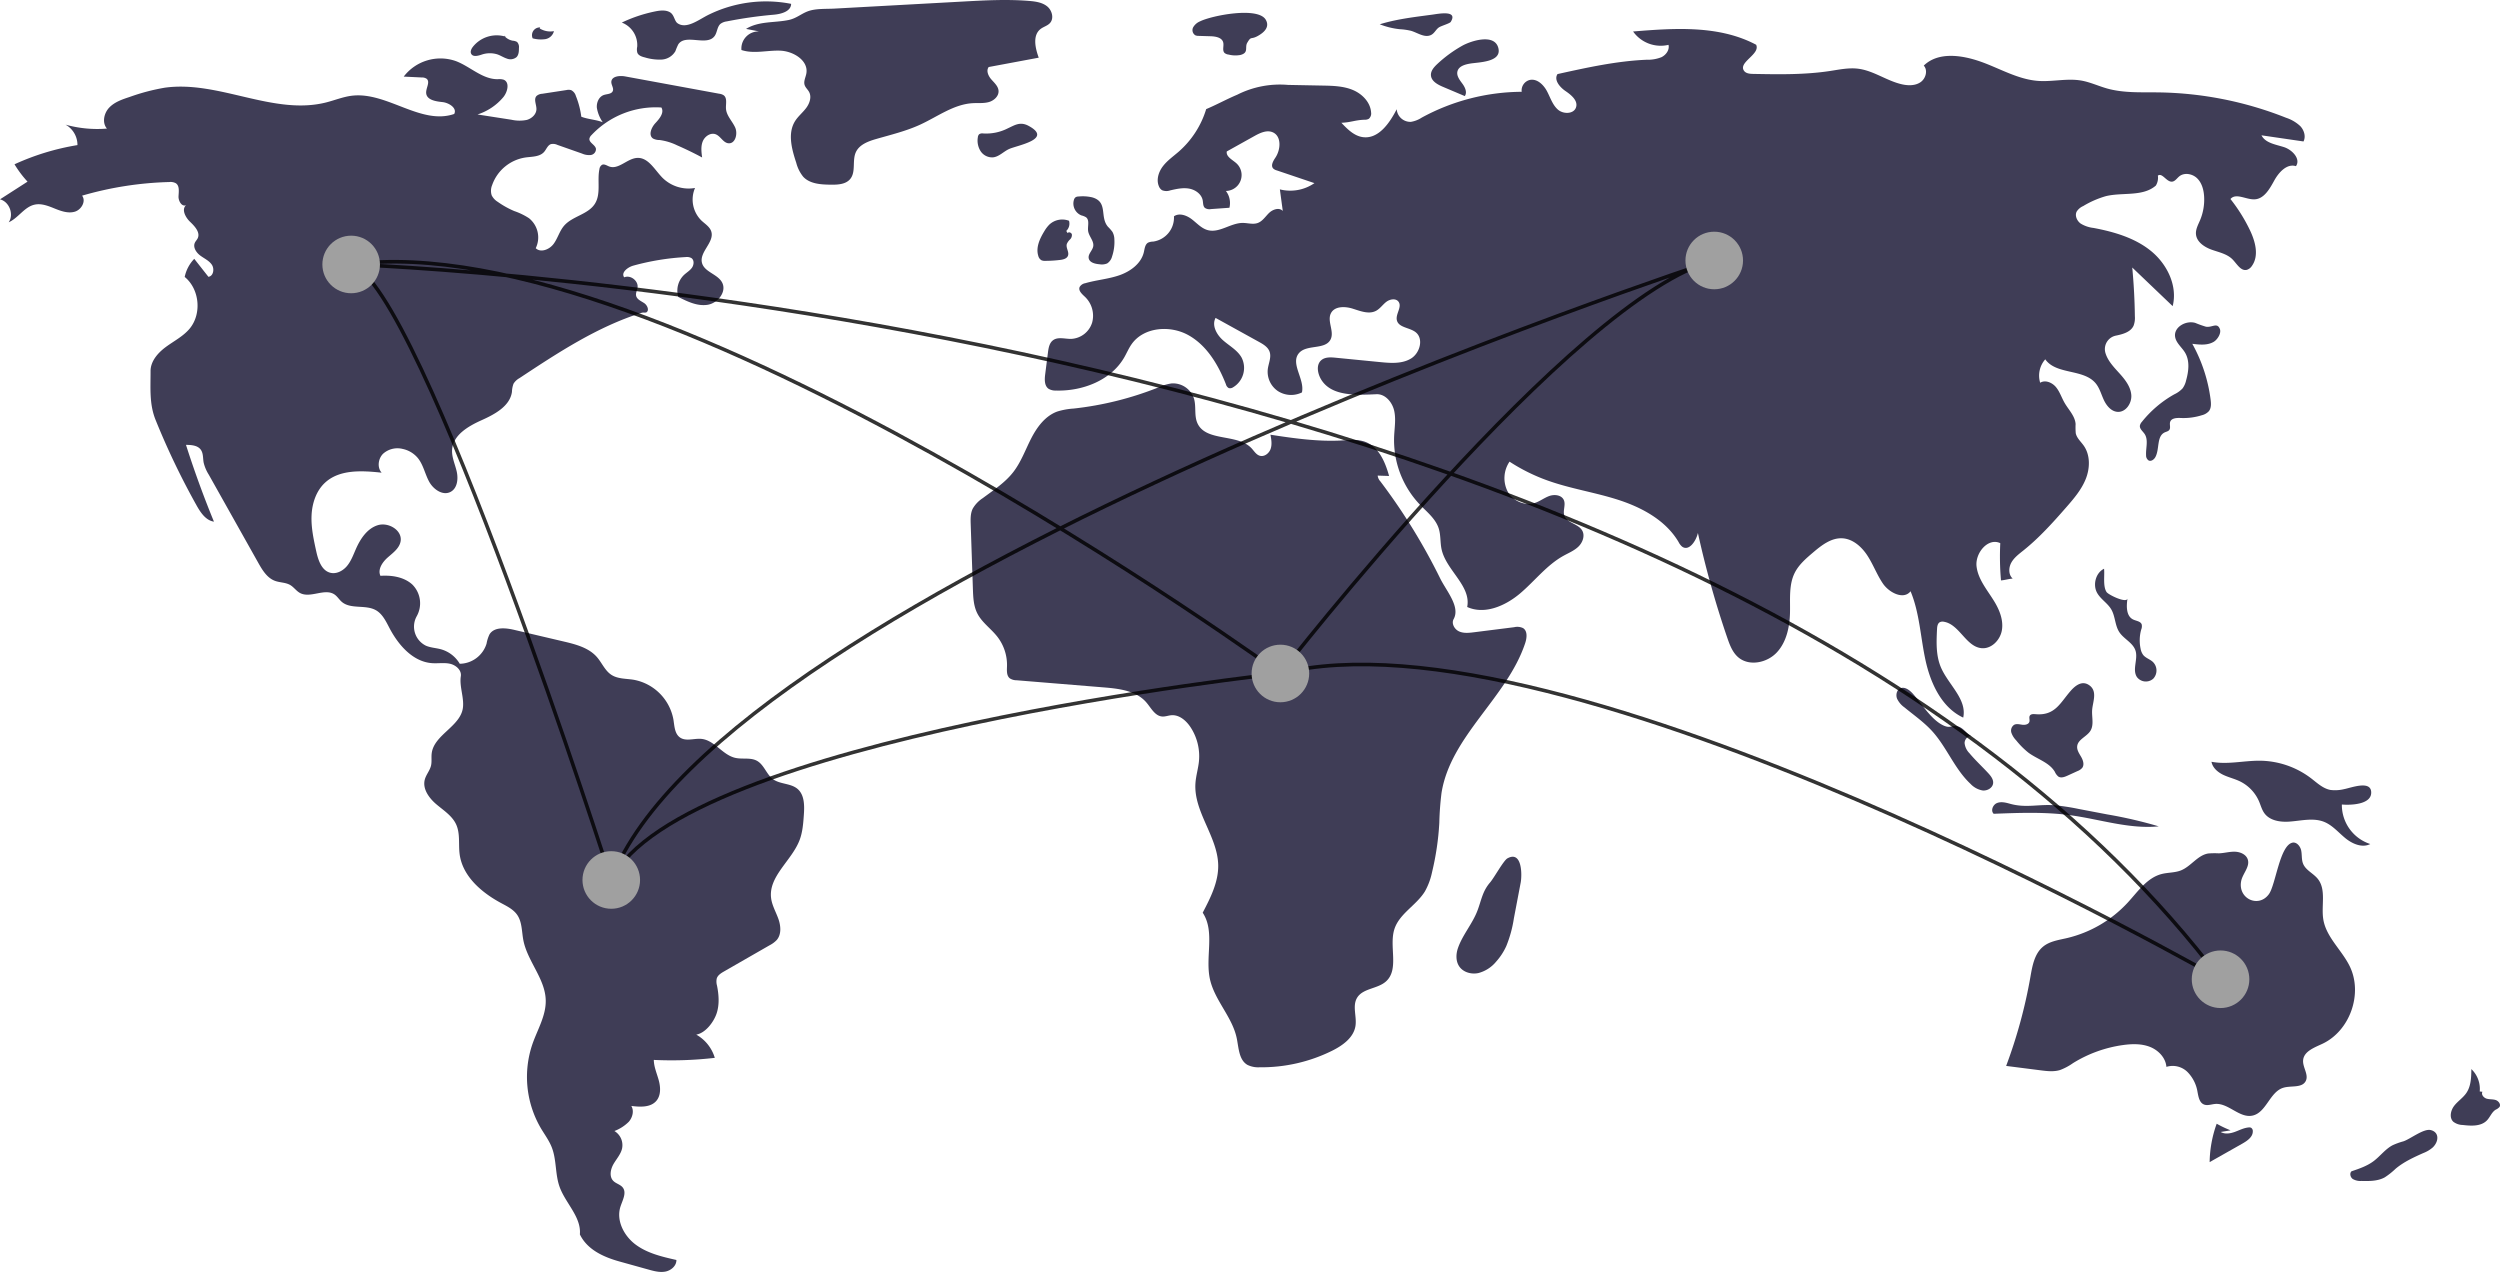 <svg xmlns="http://www.w3.org/2000/svg" width="1378.457" height="701.327" viewBox="0 0 1378.457 701.327">
  <g id="connect" transform="translate(1883.518 -968.439)">
    <path id="Path_145" data-name="Path 145" d="M-1563.009,1024.849a45.611,45.611,0,0,0-2.982-11.414,5.166,5.166,0,0,0-2.626-3.235,5.417,5.417,0,0,0-2.606-.029l-13.379,2.048a5.118,5.118,0,0,0-3.052,1.186c-1.743,1.833-.028,4.784-.081,7.313-.06,2.843-2.585,5.151-5.325,5.914a20.128,20.128,0,0,1-8.461-.1l-18.709-2.907a30.855,30.855,0,0,0,14.153-9.445c2.462-2.917,3.772-8.362.214-9.744a8.748,8.748,0,0,0-3.25-.26c-8.476.065-15.146-7.011-23.082-9.992a25.52,25.52,0,0,0-28.722,8.562l9.967.48a4.421,4.421,0,0,1,2.654.708c2.185,1.795-.531,5.242-.224,8.051.4,3.651,5.249,4.43,8.9,4.8s8.29,3.337,6.532,6.563c-18.365,6.326-37.056-12.366-56.344-10.066-4.881.582-9.492,2.5-14.258,3.706-29.116,7.367-59.216-12.288-88.959-8.126a113.019,113.019,0,0,0-19.419,5.121c-4.048,1.329-8.27,2.766-11.212,5.848s-4.06,8.355-1.275,11.578a65.126,65.126,0,0,1-22.834-2.171,12.8,12.8,0,0,1,6.576,11.276,135.509,135.509,0,0,0-34.708,10.582,58.484,58.484,0,0,0,7.184,9.57l-15.181,9.753c5.128,1.293,7.781,8.286,4.8,12.654,5.318-2.365,8.614-8.486,14.3-9.727,3.725-.813,7.515.711,11.05,2.142s7.419,2.821,11.078,1.746,6.358-5.818,4.032-8.841a189.289,189.289,0,0,1,48.086-7.513,6.024,6.024,0,0,1,3.641.691c2.121,1.471,1.563,4.648,1.448,7.225s1.894,5.965,4.2,4.8c-2.71,2.35-.393,6.775,2.207,9.246s5.734,5.883,4.142,9.1c-.415.84-1.119,1.511-1.52,2.358-1.179,2.5.694,5.412,2.9,7.072s4.917,2.819,6.453,5.117.837,6.32-1.907,6.641l-7.8-9.906a20.319,20.319,0,0,0-5.27,9.988c8.274,6.763,9.518,20.53,2.592,28.668-3.54,4.158-8.574,6.686-12.967,9.929s-8.46,7.863-8.448,13.324c.019,9.435-.752,18.2,2.783,26.947a415.009,415.009,0,0,0,22.537,47.018c2.23,3.987,5.111,8.358,9.627,9.043q-8.561-20.843-15.414-42.335c2.975.012,6.413.248,8.159,2.658,1.445,2,1.134,4.711,1.583,7.134a22.093,22.093,0,0,0,2.817,6.625l27.258,48.552c2.259,4.026,4.852,8.346,9.169,9.976,2.762,1.043,5.956.846,8.5,2.346,1.992,1.175,3.333,3.263,5.364,4.371,5.742,3.133,13.727-2.874,19.092.865,1.535,1.07,2.511,2.768,3.925,3.993,4.955,4.292,13.085,1.421,18.806,4.622,3.688,2.064,5.6,6.19,7.564,9.93,4.926,9.367,12.9,18.544,23.455,19.29,3.316.235,6.7-.394,9.945.344s6.432,3.567,5.912,6.851c-.891,5.629,1.889,11.793,1.142,17.444-1.361,10.292-15.959,14.815-17.213,25.121-.275,2.256.155,4.585-.382,6.794-.659,2.707-2.691,4.91-3.414,7.6-1.369,5.1,2.284,10.174,6.3,13.6s8.8,6.389,10.993,11.191c2.32,5.076,1.181,10.995,1.935,16.523,1.646,12.07,12.072,21.02,22.8,26.79,3.27,1.757,6.779,3.459,8.9,6.509,2.761,3.98,2.486,9.228,3.407,13.984,2.259,11.649,12.065,21.245,12.344,33.107.2,8.431-4.489,16.079-7.289,24.035a56.047,56.047,0,0,0,4.577,46.484c2.094,3.536,4.6,6.871,6.08,10.7,2.644,6.84,1.785,14.617,4.223,21.534,3.222,9.146,12.078,16.7,11.23,26.358,4.019,8.349,12.9,12.45,21.823,14.935l16,4.453c3.063.853,6.265,1.712,9.383,1.1s6.1-3.208,6.017-6.387c-7.846-1.769-15.943-3.65-22.411-8.432s-10.9-13.295-8.442-20.953c1.137-3.551,3.557-7.652,1.256-10.587-1.317-1.679-3.727-2.118-5.213-3.652-2.319-2.391-1.523-6.408.144-9.292s4.076-5.459,4.747-8.721a9.1,9.1,0,0,0-4.266-9.468,22.624,22.624,0,0,0,7.918-5.081c2.083-2.378,3.045-6.044,1.407-8.748,4.864.617,10.607.919,13.8-2.8,2.549-2.971,2.374-7.413,1.366-11.2s-2.71-7.46-2.763-11.375a207.311,207.311,0,0,0,33.628-1.139,21.812,21.812,0,0,0-10.224-12.805c5.053-.856,9.659-6.907,11.256-11.777s1.19-10.177.2-15.207a8.173,8.173,0,0,1-.151-3.984c.571-1.813,2.352-2.921,4-3.868l25.088-14.407a14.628,14.628,0,0,0,4.012-2.962c2.628-3.088,2.239-7.749.893-11.573s-3.5-7.423-4.02-11.444c-1.551-12.027,11.325-20.656,15.67-31.978,1.7-4.442,2.052-9.273,2.382-14.02.354-5.1.381-11.021-3.535-14.308-3.752-3.149-9.616-2.447-13.544-5.377-3.6-2.686-4.843-7.9-8.776-10.073-3.572-1.97-8.051-.716-12.024-1.643-7-1.631-11.4-9.693-18.541-10.44-4.031-.422-8.593,1.549-11.9-.8-2.911-2.068-3.028-6.225-3.581-9.753a27.239,27.239,0,0,0-21.985-22.056c-4.156-.667-8.68-.414-12.215-2.7-3.58-2.312-5.222-6.641-8.034-9.844-4.532-5.161-11.67-7-18.356-8.567l-27.2-6.395c-4.828-1.134-11.052-1.736-13.642,2.492a19.521,19.521,0,0,0-1.614,5.076,15.718,15.718,0,0,1-14.781,11.126,17.486,17.486,0,0,0-10.309-7.976c-2.758-.768-5.71-.854-8.341-1.984a11.715,11.715,0,0,1-5.389-15.667c.1-.2.2-.392.305-.585a14.583,14.583,0,0,0-2.491-17.542c-4.626-4.153-11.317-5.156-17.519-4.741-1.624-3.544,1.092-7.543,4.019-10.119s6.481-5.108,7.117-8.955c1-6.05-6.717-10.646-12.578-8.842s-9.6,7.5-12.075,13.11c-1.419,3.22-2.625,6.611-4.864,9.326s-5.843,4.66-9.252,3.788c-4.827-1.234-6.69-6.969-7.758-11.834-1.434-6.529-2.876-13.147-2.575-19.824s2.551-13.532,7.474-18.052c8.023-7.366,20.331-6.644,31.16-5.469-2.559-2.882-1.926-7.74.81-10.452a11.883,11.883,0,0,1,10.772-2.646,14.844,14.844,0,0,1,8.344,4.989c3.077,3.751,3.953,8.817,6.278,13.075s7.555,7.891,11.835,5.607c3.7-1.974,4.284-7.1,3.364-11.189s-2.874-8.063-2.541-12.241c.637-7.97,8.9-12.769,16.191-16.052s15.641-7.7,16.8-15.61a14.245,14.245,0,0,1,.865-4.536,8.9,8.9,0,0,1,3.266-3.071c21.281-14.064,42.915-28.3,67.238-35.983,1.265-.4,1.414.044,2.7-.269,1.805-1.043.609-3.929-1.122-5.092s-4.043-2.053-4.482-4.091c-.322-1.5.56-2.97.789-4.485.564-3.723-3.89-7.161-7.35-5.673-1.954-2.586,1.913-5.593,5.038-6.454a136.83,136.83,0,0,1,28.744-4.7,5.187,5.187,0,0,1,3.271.556c1.633,1.131,1.423,3.726.267,5.34s-2.957,2.628-4.4,3.994a12.006,12.006,0,0,0-3.116,12.077c5.075,2.581,10.593,5.238,16.213,4.329s10.61-7.225,7.968-12.268c-2.46-4.7-9.85-5.757-11.121-10.9-1.488-6.027,7.043-11.387,5.122-17.29-.841-2.587-3.418-4.108-5.4-5.974a16.211,16.211,0,0,1-3.547-17.975,20.455,20.455,0,0,1-17.937-5.612c-4.29-4.331-7.713-11.161-13.805-10.967-5.591.178-10.406,6.7-15.633,4.71-1.287-.49-2.642-1.486-3.888-.9a3.215,3.215,0,0,0-1.451,2.408c-1.328,6.352.958,13.588-2.5,19.076-3.767,5.973-12.48,6.8-17.047,12.186-2.479,2.923-3.439,6.863-5.718,9.946s-7.115,5.042-9.849,2.356a13.576,13.576,0,0,0-3.689-16.507,36.212,36.212,0,0,0-8.146-3.962,48.384,48.384,0,0,1-9.1-5.072,8.955,8.955,0,0,1-3.34-3.575,8.138,8.138,0,0,1,.228-5.652,23.114,23.114,0,0,1,18.393-15.246c3.641-.5,7.879-.321,10.288-3.094,1.275-1.468,1.945-3.687,3.795-4.284a5.6,5.6,0,0,1,3.5.432l13.589,4.783a9.548,9.548,0,0,0,4.841.8,3.284,3.284,0,0,0,2.839-3.45c-.435-2.256-3.907-3.34-3.591-5.616a3.74,3.74,0,0,1,1.137-1.911,48.587,48.587,0,0,1,38.533-15.218c1.715,2.817-1,6.153-3.254,8.558s-4.072,6.7-1.342,8.553a7.484,7.484,0,0,0,3.618.816,31.583,31.583,0,0,1,9.631,2.921q7.043,3.066,13.817,6.708c-.4-2.978-.779-6.113.349-8.9s4.336-4.967,7.137-3.884c2.7,1.045,4.085,4.62,6.961,4.948,3.837.436,5.352-5.231,3.748-8.745s-4.775-6.456-5.04-10.309c-.179-2.6.81-5.823-1.265-7.4a5.66,5.66,0,0,0-2.45-.859l-51.841-9.54c-3.079-.566-7.526-.133-7.663,2.995-.076,1.746,1.483,3.473.792,5.078-.736,1.712-3.158,1.556-4.921,2.162-2.736.94-4.111,4.189-3.847,7.071a19.648,19.648,0,0,0,3.247,7.968C-1554.532,1026.518-1559.637,1026.259-1563.009,1024.849Z" transform="translate(0 7.93)" fill="#3f3d56"/>
    <path id="Path_146" data-name="Path 146" d="M-1668.246,983.977a16.788,16.788,0,0,0-18.441,5.523c-.853,1.123-1.571,2.673-.856,3.89,1.024,1.744,3.636,1.055,5.56.431a13.985,13.985,0,0,1,8.781-.21c1.808.621,3.425,1.716,5.239,2.315a5.28,5.28,0,0,0,5.38-.786c1.245-1.271,1.324-3.246,1.326-5.026a4.042,4.042,0,0,0-1.031-3.321,5.285,5.285,0,0,0-2.381-.7,8.2,8.2,0,0,1-4.8-2.805" transform="translate(63.873 4.794)" fill="#3f3d56"/>
    <path id="Path_147" data-name="Path 147" d="M-1657.865,979.846a4.271,4.271,0,0,0-4.5,4.032,4.266,4.266,0,0,0,.369,1.983,17.309,17.309,0,0,0,6.9.45,5.9,5.9,0,0,0,4.823-4.422,11.106,11.106,0,0,1-7.862-1.5" transform="translate(72.185 3.721)" fill="#3f3d56"/>
    <path id="Path_148" data-name="Path 148" d="M-1607.335,974.684a79.4,79.4,0,0,0-17.7,6.011,13.3,13.3,0,0,1,8.492,13.356,6.95,6.95,0,0,0,.081,3.3c.65,1.576,2.533,2.167,4.189,2.572a27.65,27.65,0,0,0,9.188,1.173,9.36,9.36,0,0,0,7.606-4.648,33.084,33.084,0,0,1,1.581-3.738c3.97-6.044,15.76,1.264,20.021-4.579,1.5-2.057,1.364-5.156,3.321-6.786a7.451,7.451,0,0,1,3.413-1.3,239.6,239.6,0,0,1,25.929-3.693c4.125-.359,9.5-1.84,9.534-5.979a71.825,71.825,0,0,0-45.815,6.162c-5.107,2.559-11.862,7.94-16.782,4.548-1.843-1.269-1.751-4.689-4.286-6.117C-1601.153,973.506-1604.584,974.1-1607.335,974.684Z" transform="translate(84.372 0.191)" fill="#3f3d56"/>
    <path id="Path_149" data-name="Path 149" d="M-1572.757,984.375l7.291,1.4a9.449,9.449,0,0,0-9.858,9.021,9.629,9.629,0,0,0,.025,1.219c6.828,2.28,14.273.061,21.467.365s15.562,5.441,14.333,12.535c-.37,2.145-1.61,4.288-.966,6.368.452,1.458,1.738,2.491,2.463,3.833,1.511,2.8.3,6.335-1.606,8.878s-4.474,4.571-6.15,7.273c-4.166,6.721-1.8,15.409.683,22.916a20.2,20.2,0,0,0,3.885,7.758c3.678,3.91,9.672,4.251,15.039,4.329,3.908.057,8.383-.137,10.854-3.163,3.226-3.951.97-10.118,3.093-14.756,1.928-4.211,6.843-6.019,11.294-7.3,8.156-2.348,16.469-4.344,24.179-7.891,9.575-4.4,18.523-11.268,29.048-11.834,2.953-.159,5.978.19,8.822-.619s5.546-3.268,5.329-6.217c-.183-2.52-2.316-4.37-3.98-6.27s-2.974-4.82-1.443-6.83l27.584-5.152c-1.955-5.329-3.478-12.348,1.015-15.816,1.621-1.251,3.792-1.751,5.173-3.264,2.352-2.579,1.168-7.021-1.547-9.213s-6.388-2.7-9.866-2.991c-12.1-1.005-24.26-.341-36.379.324l-71.068,3.9c-4.77.261-10.276-.138-14.649,1.488-3.7,1.378-6.336,3.906-10.572,4.794C-1557.079,981.1-1565.684,979.985-1572.757,984.375Z" transform="translate(100.594 0)" fill="#3f3d56"/>
    <path id="Path_150" data-name="Path 150" d="M-1474.175,1025.217a2.935,2.935,0,0,0-2.122.48,2.689,2.689,0,0,0-.691,1.637,10.809,10.809,0,0,0,1.57,7.737,7.575,7.575,0,0,0,6.934,3.324c3.283-.419,5.7-3.219,8.721-4.587,4.653-2.1,24.41-5.385,10.743-12.769-4.71-2.544-7.753-.3-11.465,1.377A26.1,26.1,0,0,1-1474.175,1025.217Z" transform="translate(132.641 16.795)" fill="#3f3d56"/>
    <path id="Path_151" data-name="Path 151" d="M-1383.628,978.463a7.794,7.794,0,0,0-3.8,3.3,3.334,3.334,0,0,0,1.251,4.424,4.967,4.967,0,0,0,1.861.3l6.489.194c2.758.082,6.2.67,6.941,3.327.55,1.972-.68,4.507.8,5.916a4.185,4.185,0,0,0,2.208.862,15.067,15.067,0,0,0,6.538.211c4.721-1.267,2.24-4.149,3.727-6.714,2.276-3.926,1.882-1.549,5.891-3.8,2.961-1.661,6.786-4.676,4.315-8.911C-1351.7,970.206-1377.286,975.3-1383.628,978.463Z" transform="translate(161.803 1.744)" fill="#3f3d56"/>
    <path id="Path_152" data-name="Path 152" d="M-1280.963,974.7l-3.768.5c-8.5,1.134-17.042,2.279-25.226,4.829a41.979,41.979,0,0,0,11.048,2.711,33.942,33.942,0,0,1,6.189.879c3.614,1.077,7.257,3.854,10.749,2.431,2.165-.882,2.872-3.137,4.665-4.332,1.237-.825,5.936-2.159,6.461-2.992C-1266.6,971.993-1277.7,974.26-1280.963,974.7Z" transform="translate(187.215 1.808)" fill="#3f3d56"/>
    <path id="Path_153" data-name="Path 153" d="M-1271.359,988.29a70.707,70.707,0,0,0-13.9,10.183c-1.771,1.665-3.579,3.734-3.418,6.158.214,3.223,3.646,5.092,6.62,6.351l12.045,5.1c1.462-2.06.123-4.9-1.386-6.927s-3.306-4.367-2.638-6.8c.761-2.779,4.15-3.726,6.993-4.2,4.629-.78,17.12-.718,15.619-8.18C-1253.2,981.177-1266.711,985.692-1271.359,988.29Z" transform="translate(194.156 5.339)" fill="#3f3d56"/>
    <path id="Path_154" data-name="Path 154" d="M-1277.248,1374.951c-1.147,3.32-1.256,7.232.728,10.13,2.226,3.252,6.68,4.465,10.534,3.64a18.978,18.978,0,0,0,9.78-6.288,33.651,33.651,0,0,0,5.625-8.627,67.311,67.311,0,0,0,4.17-15.256l3.74-19.636c.836-4.389.8-17.843-7.263-13.459-2.2,1.2-7.3,10.652-9.614,13.333-4.162,4.833-4.713,9.522-6.9,15.376C-1269.2,1361.5-1274.71,1367.607-1277.248,1374.951Z" transform="translate(197.623 116.249)" fill="#3f3d56"/>
    <path id="Path_155" data-name="Path 155" d="M-953.426,1439.213a58.828,58.828,0,0,1-7.664-3.649,64.6,64.6,0,0,0-3.886,21.176l18.06-10.22c2.716-1.537,5.8-3.674,5.738-6.8a2.146,2.146,0,0,0-1-1.954,2.426,2.426,0,0,0-1.265-.149c-2.678.223-5.12,1.541-7.647,2.457s-5.481,1.4-7.8.041" transform="translate(299.819 152.473)" fill="#3f3d56"/>
    <path id="Path_156" data-name="Path 156" d="M-877.243,1444.443a39.153,39.153,0,0,0-5.791,2.078c-4.145,2.109-6.964,6.113-10.693,8.891-3.569,2.658-7.866,4.117-12.082,5.536-1.241,1.1-.671,3.305.675,4.268a8.381,8.381,0,0,0,4.77,1.073c4.382.1,9,.138,12.837-1.978a40.588,40.588,0,0,0,6.043-4.8c4.487-3.744,9.875-6.216,15.21-8.6a17.465,17.465,0,0,0,5.3-3.17c3.352-3.3,3.588-8.4-1.245-9.521C-866.124,1437.315-873.524,1443.24-877.243,1444.443Z" transform="translate(318.907 153.31)" fill="#3f3d56"/>
    <path id="Path_157" data-name="Path 157" d="M-848.775,1425.2a15.065,15.065,0,0,0-4.611-12.343c-.049,4.546-.187,9.39-2.744,13.149-1.821,2.679-4.678,4.489-6.674,7.041s-2.882,6.6-.54,8.835a8.773,8.773,0,0,0,5.2,1.791c4.661.549,10.055.854,13.324-2.512,1.784-1.838,2.653-4.56,4.828-5.912a5.859,5.859,0,0,0,2.118-1.516c.9-1.429-.529-3.311-2.135-3.825s-3.378-.272-4.994-.761-3.1-2.3-2.268-3.775" transform="translate(332.535 145.06)" fill="#3f3d56"/>
    <path id="Path_158" data-name="Path 158" d="M-891.125,1300.346a20.949,20.949,0,0,1-7.476.442c-4.149-.763-7.379-3.89-10.728-6.454a47.335,47.335,0,0,0-27.65-9.661c-9.1-.171-18.29,2.295-27.23.574.584,3.248,3.364,5.685,6.33,7.133s6.24,2.177,9.22,3.6A22.014,22.014,0,0,1-938,1307.069c.959,2.241,1.564,4.679,3.018,6.636,2.971,4,8.6,4.877,13.577,4.55,6.481-.426,13.251-2.291,19.281.125,4.613,1.848,7.916,5.885,11.766,9.025s9.278,5.469,13.7,3.2a22.648,22.648,0,0,1-15.67-21.793c4.337.4,16.832.244,16.16-7.127C-876.734,1295.443-887.4,1299.672-891.125,1300.346Z" transform="translate(300.069 103.218)" fill="#3f3d56"/>
    <path id="Path_159" data-name="Path 159" d="M-920.012,1340.064c.769-4.223,4.982-7.954,3.67-12.042-.907-2.828-4.186-4.224-7.155-4.293s-5.885.814-8.854.9a42.984,42.984,0,0,0-5.8.082c-5.892.968-9.524,7.144-15.077,9.341-3.377,1.336-7.171,1.08-10.682,2-7.972,2.1-13.016,9.628-18.588,15.7a66.332,66.332,0,0,1-33.67,19.635c-4.532,1.05-9.4,1.721-13.007,4.665-4.771,3.9-5.946,10.581-7.008,16.65a275.013,275.013,0,0,1-13.387,49.144l18.929,2.417c3.6.46,7.327.91,10.8-.157a31.365,31.365,0,0,0,7.1-3.781,70.88,70.88,0,0,1,27.694-10c4.957-.68,10.154-.8,14.805,1.037s8.643,6.021,9.033,11.009a11.627,11.627,0,0,1,11.622,2.826,20.2,20.2,0,0,1,5.548,11.077c.5,2.589,1,5.692,3.4,6.778,1.96.887,4.209-.068,6.354-.239,7.278-.582,13.316,7.9,20.469,6.441,7.671-1.566,9.554-13.056,17.039-15.357,4.3-1.321,10.327.285,12.385-3.713,1.815-3.524-1.805-7.591-1.431-11.537.459-4.858,6.19-6.921,10.609-8.994,15.233-7.146,22.461-27.649,15.08-42.769-4.373-8.958-12.979-16.011-14.568-25.853-1.223-7.573,1.761-16.4-3.065-22.362-2.457-3.032-6.615-4.706-8.077-8.325-.919-2.277-.549-4.861-1.045-7.266s-2.593-4.922-4.969-4.3c-6.9,1.811-9.1,23.113-12.789,28.288C-910.259,1354.941-921.78,1349.758-920.012,1340.064Z" transform="translate(272.208 114.324)" fill="#3f3d56"/>
    <path id="Path_160" data-name="Path 160" d="M-1045.576,1302.762c-2.356-.661-4.929-1.312-7.188-.368s-3.576,4.26-1.764,5.905c14.178-.553,28.442-1.1,42.5.824,16.2,2.219,32.224,7.713,48.491,6.1a246.785,246.785,0,0,0-28.287-6.564l-15.925-3.041a123,123,0,0,0-12.931-2C-1029.766,1302.865-1036.643,1305.267-1045.576,1302.762Z" transform="translate(270.311 108.851)" fill="#3f3d56"/>
    <path id="Path_161" data-name="Path 161" d="M-1033.945,1269.534c-1.178-.1-2.636-.182-3.245.829-.581.967.085,2.244-.228,3.329-.427,1.482-2.368,1.859-3.9,1.658s-3.181-.684-4.535.052a3.845,3.845,0,0,0-1.487,4.367,11.253,11.253,0,0,0,2.622,4.179,42.685,42.685,0,0,0,6.8,6.822c4.873,3.6,11.475,5.33,14.543,10.55a6.992,6.992,0,0,0,1.943,2.614c1.472.934,3.394.224,4.981-.5l5.56-2.54a6.327,6.327,0,0,0,2.6-1.768c1.269-1.723.489-4.174-.577-6.031s-2.431-3.779-2.2-5.908c.407-3.795,5.288-5.247,7.3-8.494,2.023-3.274.706-7.492.939-11.333.273-4.492,3.1-10.337-1.446-13.693-3.86-2.853-7.548-.216-10.321,2.933C-1020.44,1263.24-1023.2,1270.432-1033.945,1269.534Z" transform="translate(272.874 92.702)" fill="#3f3d56"/>
    <path id="Path_162" data-name="Path 162" d="M-1011.589,1217.946c1.9,3.634,5.856,5.8,7.927,9.343,2.243,3.836,1.987,8.794,4.422,12.512,2.5,3.816,7.522,5.842,8.923,10.181,1.529,4.738-1.941,10.5.825,14.635a6.143,6.143,0,0,0,8.611,1.162c.138-.1.273-.216.4-.334a6.609,6.609,0,0,0-.273-9.223c-1.637-1.493-3.989-2.138-5.356-3.882a8.148,8.148,0,0,1-1.386-3.377,22.107,22.107,0,0,1,.348-10.6,4.715,4.715,0,0,0,.267-2.772c-.615-1.789-3.038-1.915-4.738-2.746-3.861-1.885-3.768-7.335-3.093-11.578-.45,2.825-10.513-1.98-11.566-3.58-2.094-3.179-.955-9.313-1.369-12.825C-1012.168,1207.044-1013.911,1213.5-1011.589,1217.946Z" transform="translate(284.269 77.172)" fill="#3f3d56"/>
    <path id="Path_163" data-name="Path 163" d="M-1086.028,1257.717c-1.857-2.078-4.654-4.254-7.145-3-1.9.957-2.422,3.585-1.678,5.579a12.289,12.289,0,0,0,4.052,4.831c5.19,4.279,10.778,8.143,15.305,13.118,8.1,8.9,12.394,20.917,21.205,29.12a11.889,11.889,0,0,0,6.677,3.613c2.568.239,5.45-1.4,5.746-3.965.243-2.11-1.228-4-2.666-5.563-3.422-3.722-7.169-7.149-10.4-11.04a9.276,9.276,0,0,1-2.658-5.552c-.016-2.1,1.894-4.287,3.923-3.768-2.469-.631-4.3-4.743-7.921-5.517-3.028-.646-3.76,1.228-7.363-.317C-1075.824,1272.309-1081.216,1263.1-1086.028,1257.717Z" transform="translate(257.32 93.323)" fill="#3f3d56"/>
    <path id="Path_164" data-name="Path 164" d="M-957.589,1104.837a56.724,56.724,0,0,1-5.806-2.074c-5.1-1.531-11.853,2.219-11.174,7.5.452,3.511,3.719,5.877,5.523,8.923,2.677,4.515,1.963,10.242.557,15.3a11.95,11.95,0,0,1-1.931,4.353,14.738,14.738,0,0,1-4.572,3.288,61.151,61.151,0,0,0-17.892,15.2,4.374,4.374,0,0,0-1.081,2.036c-.244,1.784,1.549,3.084,2.564,4.572,2.251,3.3.623,7.751.846,11.745a3.322,3.322,0,0,0,1.4,2.913c1.357.69,2.966-.481,3.7-1.814,2.441-4.422.6-11.522,5.182-13.655.866-.4,1.917-.573,2.494-1.334.918-1.207.033-3,.5-4.438.7-2.166,3.661-2.264,5.936-2.167a33.7,33.7,0,0,0,11.572-1.541,7.705,7.705,0,0,0,3.831-2.218c1.369-1.708,1.248-4.138.974-6.311a85.533,85.533,0,0,0-10.106-30.838c4.023.513,8.4.959,11.871-1.138,1.944-1.174,4.275-4.685,3.312-7.075C-951.416,1102.288-954.171,1105.469-957.589,1104.837Z" transform="translate(290.35 43.732)" fill="#3f3d56"/>
    <path id="Path_165" data-name="Path 165" d="M-1314.711,1156.113c.48,2.583.954,5.3.108,7.789s-3.508,4.564-6.022,3.8c-1.951-.591-3.077-2.553-4.463-4.049-7.7-8.317-25.085-3.5-29.844-13.791-1.942-4.2-.622-9.23-1.947-13.663a12.161,12.161,0,0,0-12.316-8.367,25.333,25.333,0,0,0-7.088,2.116,178.7,178.7,0,0,1-46.956,11.744,38.642,38.642,0,0,0-9.022,1.642c-6.616,2.4-11.137,8.531-14.353,14.791s-5.592,13.035-9.906,18.595c-4.532,5.844-10.885,9.937-16.809,14.364a17.164,17.164,0,0,0-5.545,5.811c-1.285,2.638-1.212,5.7-1.113,8.636l1.211,35.606c.155,4.58.352,9.323,2.4,13.422,2.56,5.117,7.616,8.469,11.125,12.991a25.45,25.45,0,0,1,5.278,16.249c-.074,2.357-.309,5.145,1.527,6.625a6.708,6.708,0,0,0,3.755,1.08l48.163,3.942c8.473.694,17.863,1.835,23.394,8.289,2.61,3.047,4.707,7.428,8.706,7.754,1.715.141,3.384-.564,5.1-.7,4.328-.342,8.13,2.943,10.529,6.562a29.107,29.107,0,0,1,4.676,18.676c-.394,4.128-1.674,8.14-1.95,12.277-1.049,15.742,12.294,29.418,12.553,45.192.153,9.278-4.252,17.948-8.546,26.174,6.93,10.5,1.255,24.482,4.015,36.756,2.617,11.646,12.328,20.762,14.747,32.451,1.108,5.351,1.171,11.936,5.889,14.691a13.414,13.414,0,0,0,6.665,1.334,87.86,87.86,0,0,0,40.011-9.108c5.835-2.9,11.88-7.217,12.9-13.65.821-5.188-1.809-10.991.868-15.51,3.155-5.326,11.24-4.9,15.882-9,7.533-6.643,1.659-19.312,4.71-28.88,2.743-8.6,12.187-13.17,16.868-20.89a37.161,37.161,0,0,0,3.92-10.623,151.528,151.528,0,0,0,3.987-27.093,162.566,162.566,0,0,1,1.225-16.595c5.047-31.354,36.044-52.348,46.107-82.469.96-2.876,1.411-6.708-1.147-8.335a7.321,7.321,0,0,0-4.873-.509l-22.2,2.8c-2.758.348-5.681.672-8.213-.474s-4.348-4.349-3-6.782c3.771-6.831-3.986-15.462-7.432-22.463a331.568,331.568,0,0,0-33.008-53.528,5.438,5.438,0,0,1-1.447-3.142l6.3.21c-2.128-7.632-5.637-15.985-13.053-18.777-4.178-1.574-8.806-1.029-13.264-.787C-1288.383,1160-1302.073,1158.068-1314.711,1156.113Z" transform="translate(131.699 52.02)" fill="#3f3d56"/>
    <path id="Path_166" data-name="Path 166" d="M-1285.67,1032.2c3.341,3.548,7.086,7.31,11.921,7.929,8.539,1.092,14.679-7.738,18.588-15.409a7.53,7.53,0,0,0,7.856,6.965,15.489,15.489,0,0,0,5.909-2.311,116.421,116.421,0,0,1,55.151-14.256,5.955,5.955,0,0,1,4.548-6.547c3.921-.777,7.452,2.612,9.342,6.132s3.071,7.6,6.075,10.237,8.822,2.52,10.008-1.3c1.139-3.664-2.677-6.789-5.848-8.948s-6.513-6.159-4.377-9.346c16.2-3.585,32.5-7.185,49.076-7.9a20.554,20.554,0,0,0,8.262-1.423c2.528-1.242,4.536-4.057,3.857-6.79a18.706,18.706,0,0,1-19.522-7.363c23-1.9,47.465-3.516,67.85,7.307,2.446,5.251-10.021,9.619-6.685,14.356,1.064,1.511,3.2,1.688,5.042,1.723,14.166.263,28.413.52,42.418-1.618,5.119-.781,10.288-1.885,15.426-1.251,8.559,1.056,15.88,6.766,24.3,8.628,3.427.757,7.27.782,10.159-1.21s4.132-6.532,1.764-9.124c7.928-7.77,21.086-5.844,31.545-2.124s20.368,9.719,31.439,10.548c7.937.594,15.986-1.54,23.83-.183,4.929.853,9.517,3.045,14.334,4.393,9.111,2.548,18.75,2.01,28.21,2.133a197.653,197.653,0,0,1,70.44,14,20.928,20.928,0,0,1,7.83,4.626c2.088,2.235,3.152,5.708,1.75,8.425l-23.176-3.386c2.183,4.3,7.833,5.031,12.421,6.514s9.344,6.549,6.587,10.5c-4.97-1.582-9.474,3.388-11.985,7.96s-5.571,10.049-10.781,10.327c-4.664.249-10.306-3.722-13.346-.177a91.011,91.011,0,0,1,10.724,17.146c3,6.258,5.144,14.143,1.084,19.774a5.123,5.123,0,0,1-2.74,2.125c-3.316.839-5.47-3.217-7.848-5.676-3-3.1-7.527-3.975-11.586-5.429s-8.332-4.311-8.649-8.61c-.2-2.674,1.215-5.161,2.255-7.632a29.4,29.4,0,0,0,2.234-13.19c-.227-3.628-1.244-7.4-3.851-9.936s-7.1-3.34-9.9-1.017c-1.305,1.082-2.35,2.816-4.046,2.881-2.995.114-5.294-5.107-7.7-3.325a8.188,8.188,0,0,1-1.113,5.475c-7.189,6.254-18.234,3.608-27.5,5.818a51.627,51.627,0,0,0-12.548,5.479,8.084,8.084,0,0,0-3.588,3.011c-1.157,2.248.119,5.128,2.159,6.623a17.112,17.112,0,0,0,7.115,2.429c11.3,2.141,22.765,5.454,31.687,12.712s14.772,19.257,11.95,30.405l-22.285-21.293q1.269,13.41,1.442,26.9a12.108,12.108,0,0,1-.707,5.173c-1.589,3.51-5.895,4.69-9.668,5.465a7.575,7.575,0,0,0-6.026,8.854,7.484,7.484,0,0,0,.214.849c1.34,4.369,4.682,7.777,7.744,11.171s6.072,7.253,6.473,11.805-3.035,9.685-7.594,9.368c-3.457-.24-6.021-3.333-7.5-6.469s-2.352-6.629-4.567-9.293c-6.7-8.064-21.765-4.609-27.771-13.206a13.581,13.581,0,0,0-2.809,12.927c2.793-1.75,6.62-.125,8.719,2.417s3.09,5.8,4.739,8.656c2.224,3.852,5.766,7.267,6.076,11.705a38.211,38.211,0,0,0,.085,5.034c.552,2.689,2.824,4.62,4.4,6.867,3.666,5.23,3.486,12.414,1.122,18.348s-6.609,10.891-10.814,15.7c-7.346,8.4-14.841,16.743-23.549,23.716-2.484,1.99-5.137,3.946-6.684,6.728s-1.627,6.686.751,8.8c-1.7.085-4.753.922-6.454,1.007a150.2,150.2,0,0,1-.39-20.529c-6.714-3.224-13.944,5.41-13.078,12.809s6.218,13.336,10.028,19.737c2.785,4.681,4.857,10.139,3.926,15.506s-5.721,10.319-11.147,9.846c-8.632-.753-12.243-13.145-20.79-14.563a3.484,3.484,0,0,0-2.25.223c-1.269.7-1.49,2.394-1.561,3.84-.35,7.095-.653,14.472,2.117,21.014,4.052,9.569,14.52,17.607,12.324,27.764-11.829-5.5-17.978-18.763-20.77-31.5s-3.258-26.118-8.264-38.163c-3.8,4.87-11.79.844-15.263-4.267-3.292-4.845-5.319-10.449-8.513-15.36s-8.088-9.307-13.939-9.578c-6.136-.282-11.456,3.927-16.136,7.905-3.848,3.271-7.8,6.671-10.047,11.192-3.274,6.58-2.417,14.339-2.575,21.686-.171,7.944-1.854,16.324-7.267,22.139s-15.407,7.84-21.379,2.6c-3.117-2.736-4.626-6.823-5.971-10.748a526.25,526.25,0,0,1-16.166-57.713c-1,4.458-4.917,10.2-8.656,7.578a7.765,7.765,0,0,1-1.995-2.571c-6.974-11.821-19.891-18.911-32.941-23.163s-26.781-6.234-39.686-10.906a100.458,100.458,0,0,1-20.587-10.256,16.19,16.19,0,0,0-.99,16.563c2.862,5.068,9.341,8,14.886,6.23,2.865-.917,5.284-2.9,8.128-3.888s6.66-.5,7.9,2.239c1.191,2.622-.608,5.8.284,8.533,1.36,4.169,7.648,4.49,9.847,8.285,1.637,2.824.291,6.572-2.045,8.851s-5.454,3.527-8.306,5.113c-9.253,5.145-15.833,13.929-23.92,20.764s-19.5,11.822-29.133,7.44c2.3-11.634-11.56-20.173-14.109-31.754-.839-3.811-.4-7.86-1.6-11.574-1.735-5.378-6.506-9.075-10.42-13.151a51.612,51.612,0,0,1-14.157-37.55c.212-4.786,1.092-9.65,0-14.315s-4.953-9.18-9.739-8.969c-10.931.483-24.7,1.3-30.437-8.022-2.047-3.325-2.938-8.2.021-10.744,2.088-1.8,5.17-1.629,7.912-1.36l24.629,2.423c5.761.566,11.987,1.035,16.93-1.978s7.084-11.005,2.508-14.548c-3.345-2.588-9.337-2.448-10.309-6.564-.809-3.427,2.984-7.318.935-10.182-1.47-2.055-4.772-1.484-6.774.056s-3.454,3.791-5.694,4.957c-3.93,2.045-8.627.1-12.854-1.224s-9.9-1.435-11.948,2.492c-2.293,4.392,2.035,10.147-.241,14.548-3.01,5.819-13.2,2.507-17.428,7.511-4.851,5.744,3.3,14.307,1.665,21.643a13.474,13.474,0,0,1-13.275-.745,12.894,12.894,0,0,1-5.571-12c.4-3.3,2.125-6.671.972-9.789-.932-2.522-3.465-4.023-5.818-5.323l-23.934-13.227c-2.222,4.122.588,9.233,4.1,12.329s7.913,5.428,10.221,9.5a12.474,12.474,0,0,1-4.693,16.445,2.883,2.883,0,0,1-2.373.414,3.307,3.307,0,0,1-1.539-2.069c-4.223-10.806-10.564-21.461-20.7-27.106s-24.7-4.485-31.348,5.024c-1.58,2.259-2.64,4.833-4.014,7.222-7.307,12.687-22.973,18.7-37.609,18.3a7.478,7.478,0,0,1-4.1-.964c-2.366-1.634-2.259-5.1-1.9-7.952l1.536-12.1c.309-2.43.756-5.116,2.679-6.633,2.711-2.138,6.623-.788,10.075-.838a12.768,12.768,0,0,0,11.59-8.945,14.391,14.391,0,0,0-4.006-14.311c-1.584-1.487-3.707-3.353-2.872-5.357a4.429,4.429,0,0,1,3.106-2.092c6.2-1.8,12.756-2.273,18.855-4.4s12.013-6.473,13.458-12.768c.443-1.93.645-4.266,2.377-5.222a7.142,7.142,0,0,1,2.747-.562,13.366,13.366,0,0,0,11.466-13.934c2.923-2.043,7.018-.541,9.846,1.631s5.324,5.043,8.765,5.979c6.412,1.744,12.609-3.933,19.254-3.959,2.795-.011,5.688.977,8.317.03,2.665-.96,4.256-3.614,6.3-5.574s5.635-3.156,7.523-1.044l-1.608-11.914a23.418,23.418,0,0,0,19.061-3.447l-20.787-7.023a4.518,4.518,0,0,1-1.943-1.039c-1.512-1.628-.011-4.164,1.219-6.014,2.939-4.425,3.433-11.715-1.4-13.918-3.3-1.5-7.087.3-10.255,2.067l-15.173,8.46c-.482,2.885,3.044,4.519,5.23,6.461a8.77,8.77,0,0,1,.728,12.381,8.77,8.77,0,0,1-6.446,2.942,10.926,10.926,0,0,1,1.951,9.264l-10.208.735a4.426,4.426,0,0,1-3.311-.647c-1.092-.969-.944-2.669-1.2-4.107-.61-3.471-4.008-5.9-7.478-6.527s-7.017.175-10.452.964a6.235,6.235,0,0,1-4.492-.1,4.485,4.485,0,0,1-1.777-2.243c-1.505-3.652-.1-7.943,2.32-11.066s5.73-5.405,8.7-8a50.73,50.73,0,0,0,15.084-23.4c5.62-2.354,11.438-5.554,17.058-7.908a52.2,52.2,0,0,1,28.055-5.436l19.031.364c5.635.107,11.422.245,16.632,2.393s9.787,6.8,10.148,12.419a3.813,3.813,0,0,1-1.22,3.484,4.485,4.485,0,0,1-2.406.542C-1278.174,1030.7-1280.414,1032.01-1285.67,1032.2Z" transform="translate(141.766 3.936)" fill="#3f3d56"/>
    <path id="Path_167" data-name="Path 167" d="M-1436.367,1065.99a5.568,5.568,0,0,0,1.519-5.6,10.421,10.421,0,0,0-10.786,2.037,18.169,18.169,0,0,0-2.889,3.82c-2.5,4.08-4.713,8.953-3.263,13.515a3.833,3.833,0,0,0,1.756,2.4,4.6,4.6,0,0,0,2.048.321,68.549,68.549,0,0,0,8.242-.507c1.679-.206,3.629-.679,4.279-2.242.853-2.055-1.212-4.379-.61-6.52a7.123,7.123,0,0,1,1.759-2.519,3.33,3.33,0,0,0,1.037-2.795c-.243-1.005-1.781-1.574-2.336-.7" transform="translate(140.77 29.785)" fill="#3f3d56"/>
    <path id="Path_168" data-name="Path 168" d="M-1426.954,1050.621a23.063,23.063,0,0,0-7.469-.47,3.267,3.267,0,0,0-1.592.362,2.647,2.647,0,0,0-.98,1.419,7.056,7.056,0,0,0,4.108,8.647,8.846,8.846,0,0,1,2.547,1.024c2.113,1.638.765,4.989,1.166,7.632.448,2.969,3.323,5.459,2.8,8.416-.415,2.328-2.9,4.172-2.5,6.5.419,2.441,3.518,3.174,5.986,3.37a7.533,7.533,0,0,0,4.242-.487,6.565,6.565,0,0,0,2.677-3.876,24.837,24.837,0,0,0,1.251-9.354,8.863,8.863,0,0,0-1.054-4.128,23.084,23.084,0,0,0-2.465-2.823C-1422.975,1061.356-1417.993,1053.146-1426.954,1050.621Z" transform="translate(145.644 26.634)" fill="#3f3d56"/>
    <path id="Path_169" data-name="Path 169" d="M-706.793,1472.5s-362.376-208.01-518.384-168.6c0,0-330.627,35.581-368.946,113.859,0,0-105.1-328.438-143.418-339.385" transform="translate(47.648 35.884)" fill="none" stroke="#000" stroke-miterlimit="10" stroke-width="2" opacity="0.8" style="isolation: isolate"/>
    <path id="Path_170" data-name="Path 170" d="M-1594.122,1418.3c60.762-162.029,608.158-341.575,608.158-341.575-77.73,19.707-239.212,227.716-239.212,227.716s-341.575-248.517-512.363-225.526c0,0,752.123,24.633,1030.747,394.125" transform="translate(47.648 35.345)" fill="none" stroke="#000" stroke-miterlimit="10" stroke-width="2" opacity="0.8" style="isolation: isolate"/>
    <circle id="Ellipse_20" data-name="Ellipse 20" cx="15.874" cy="15.874" r="15.874" transform="translate(-1705.766 1098.384)" fill="#a0a0a0"/>
    <circle id="Ellipse_21" data-name="Ellipse 21" cx="15.874" cy="15.874" r="15.874" transform="translate(-1562.348 1437.77)" fill="#a0a0a0"/>
    <circle id="Ellipse_22" data-name="Ellipse 22" cx="15.874" cy="15.874" r="15.874" transform="translate(-954.19 1096.194)" fill="#a0a0a0"/>
    <circle id="Ellipse_23" data-name="Ellipse 23" cx="15.874" cy="15.874" r="15.874" transform="translate(-675.018 1492.51)" fill="#a0a0a0"/>
    <circle id="Ellipse_24" data-name="Ellipse 24" cx="15.874" cy="15.874" r="15.874" transform="translate(-1193.403 1323.911)" fill="#a0a0a0"/>
  </g>
</svg>

